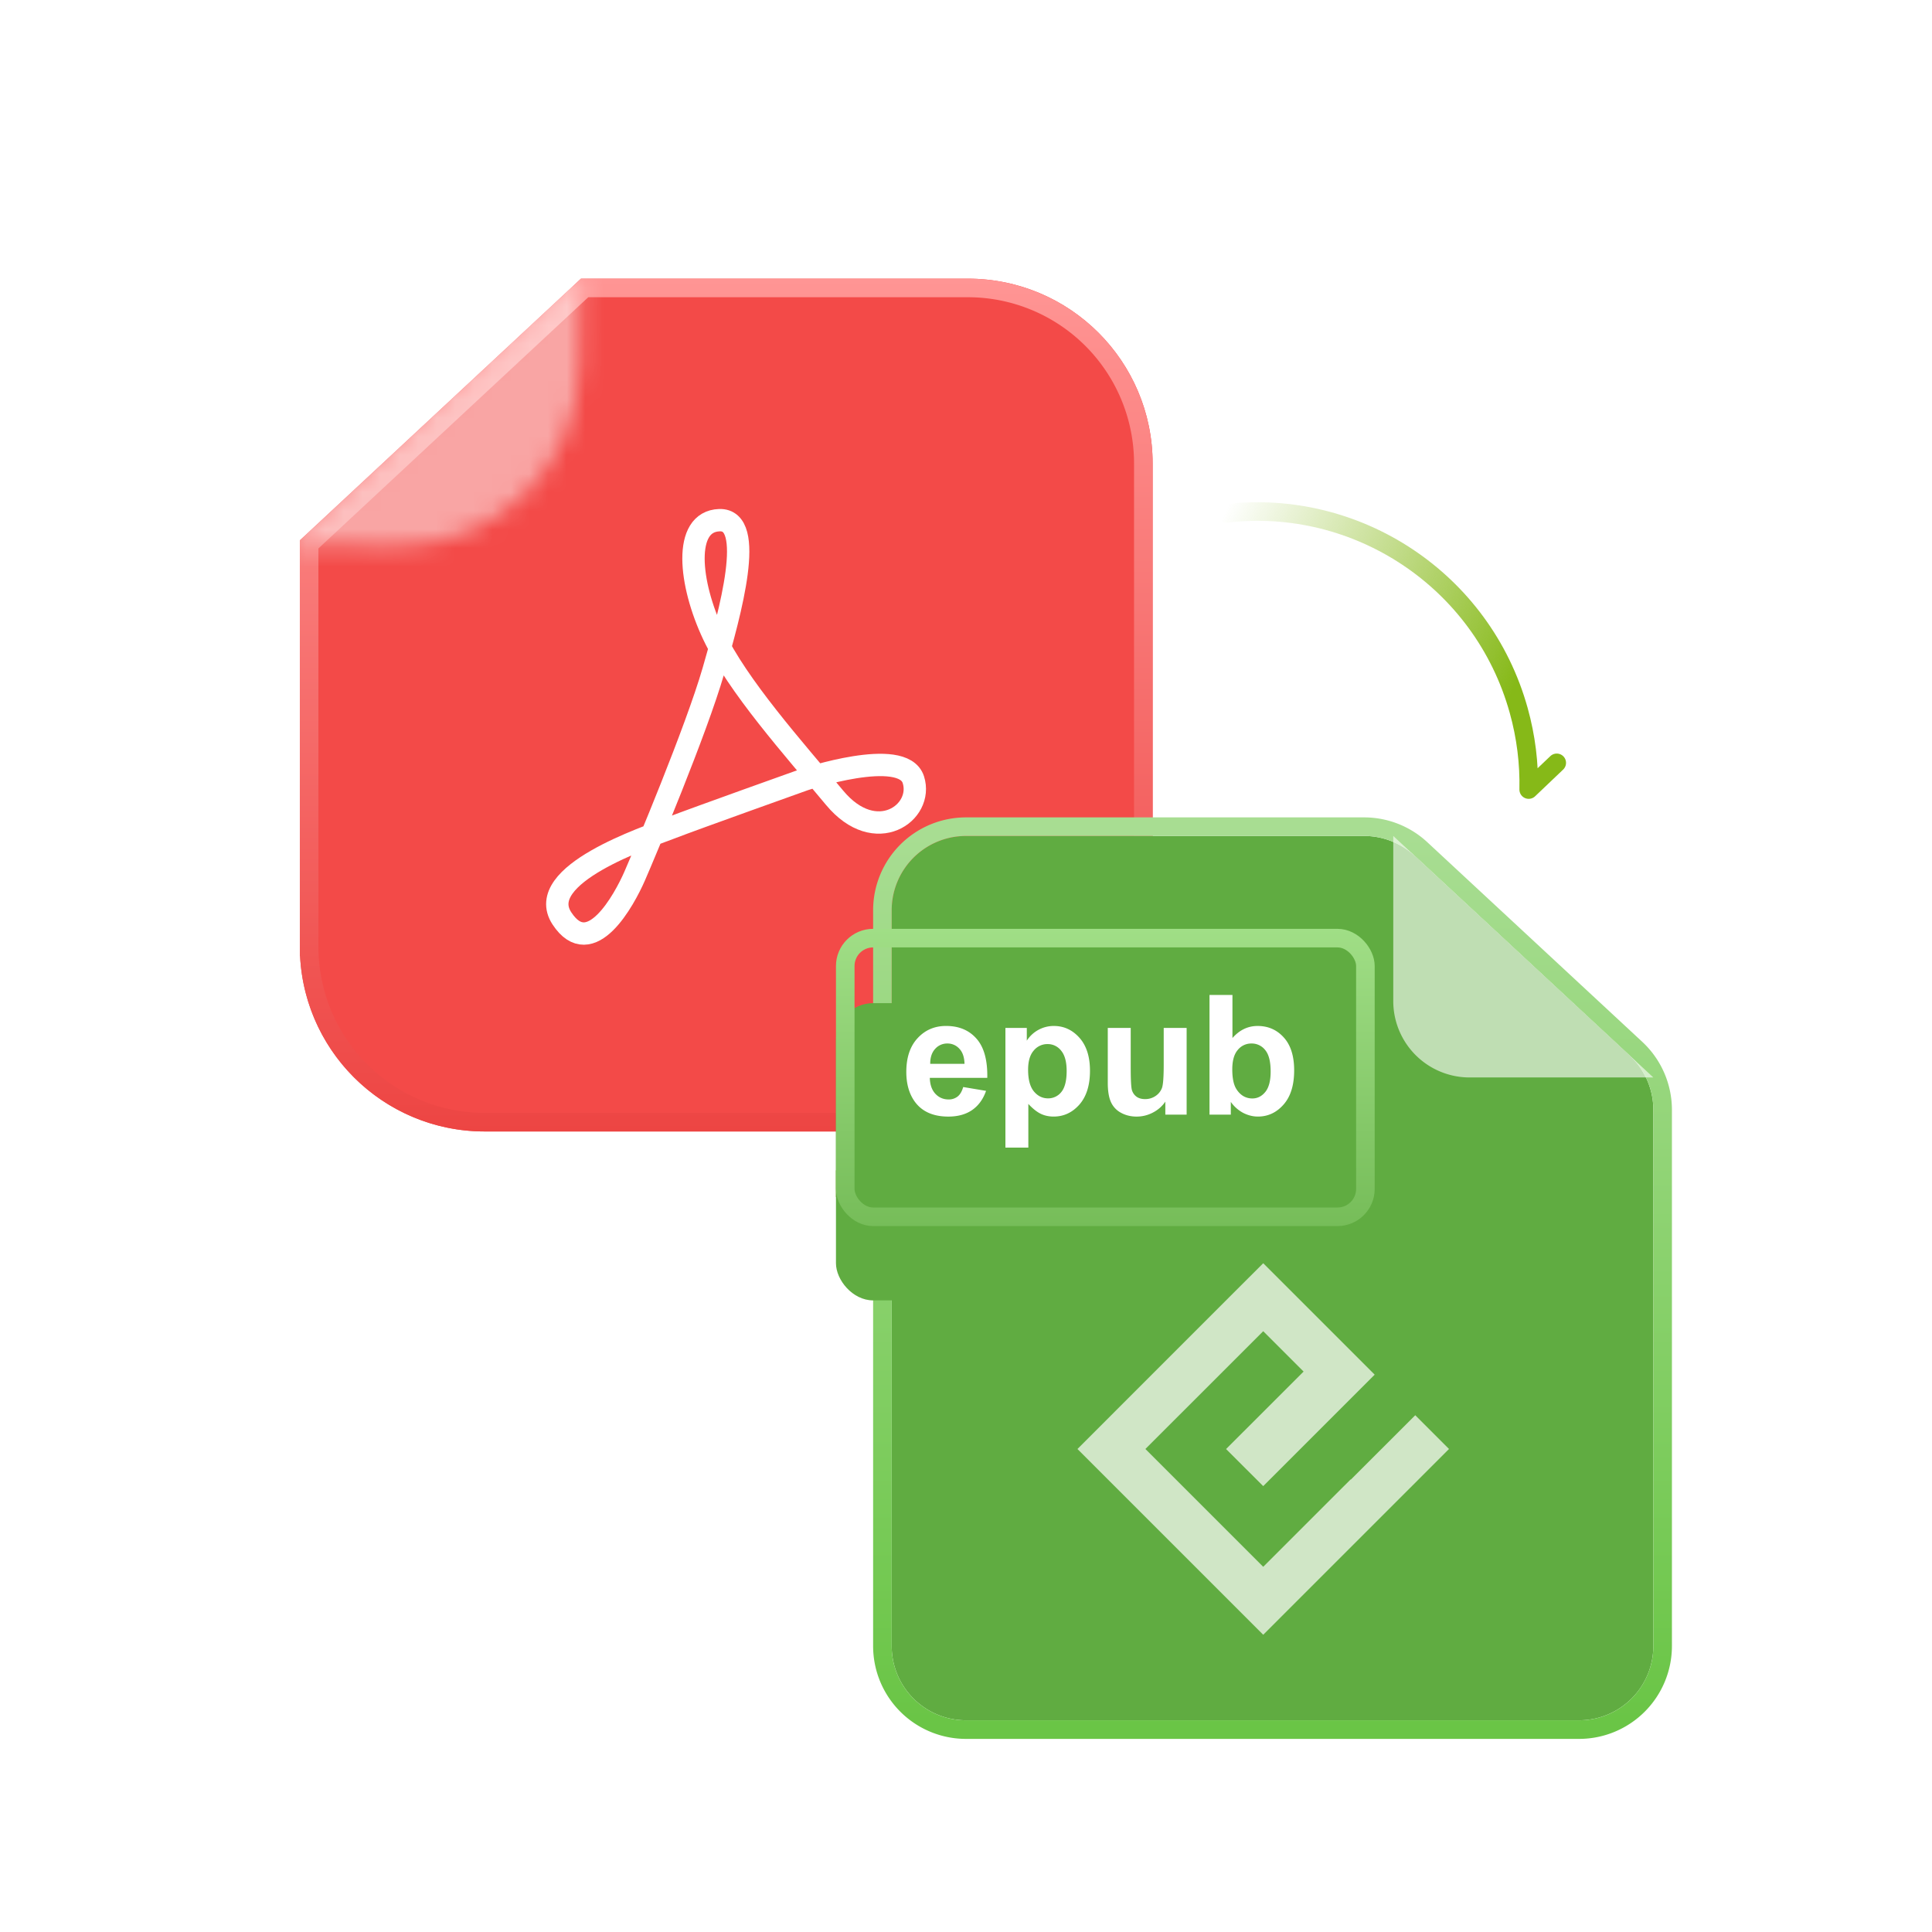 <svg width="104" height="104" fill="none" xmlns="http://www.w3.org/2000/svg"><path d="M66.001 27.636c7.016-.828 13.788 3.567 15.75 10.603.397 1.424.57 2.858.539 4.263l1.51-1.438" stroke="url(#a)" stroke-linecap="round" stroke-linejoin="round"/><g filter="url(#b)"><path d="M16.14 29.088 31.274 15H52.1c5.493 0 9.946 4.453 9.946 9.946V50.96c0 5.494-4.453 9.947-9.946 9.947H26.087c-5.493 0-9.946-4.453-9.946-9.947V29.09Z" fill="#F34A48"/></g><path d="M16.64 50.96V29.305L31.47 15.5H52.1a9.446 9.446 0 0 1 9.446 9.446V50.96a9.446 9.446 0 0 1-9.446 9.447H26.087a9.446 9.446 0 0 1-9.446-9.447Z" stroke="url(#c)"/><mask id="d" style="mask-type:alpha" maskUnits="userSpaceOnUse" x="16" y="15" width="46" height="46"><path d="M16 28.886 30.914 15h21.283C57.61 15 62 19.39 62 24.803v26.394C62 56.61 57.61 61 52.197 61H25.803C20.39 61 16 56.61 16 51.197V28.886Z" fill="#F44"/></mask><g mask="url(#d)"><g filter="url(#e)"><path clip-rule="evenodd" d="M43.293 41.967s5.298-1.776 5.872 0c.573 1.775-2.022 3.644-4.24.975-2.22-2.67-5.214-6.004-6.524-8.77-1.31-2.768-1.652-6.104.326-6.171 1.979-.066.596 4.931-.326 8.119-.922 3.189-3.685 9.775-4.239 11.044-.556 1.268-2.37 4.627-3.914 2.273-1.545-2.355 4.574-4.37 5.87-4.872 1.297-.502 7.175-2.598 7.175-2.598Z" stroke="#fff" stroke-width="1.203" stroke-linecap="round" stroke-linejoin="round"/></g><g opacity=".5"><mask id="f" style="mask-type:alpha" maskUnits="userSpaceOnUse" x="15" y="12" width="17" height="18"><path d="M31.193 19.697c-.061 5.414-4.5 9.753-9.914 9.692l-6.22-.07.188-16.579 16.023.182-.077 6.775Z" fill="#D9D9D9"/></mask><g mask="url(#f)"><path d="M35.589 10.475 12.984 31.057H35.59V10.474Z" fill="#fff"/></g></g></g><g filter="url(#g)"><path fill-rule="evenodd" clip-rule="evenodd" d="M48 49a4 4 0 0 1 4-4h21.43a4 4 0 0 1 2.721 1.069l11.57 10.744A4 4 0 0 1 89 59.744v28.86a4 4 0 0 1-4 4H52a4 4 0 0 1-4-4V49Z" fill="#60AC41"/></g><path d="M73.43 44.5H52a4.5 4.5 0 0 0-4.5 4.5v39.605a4.5 4.5 0 0 0 4.5 4.5h33a4.5 4.5 0 0 0 4.5-4.5v-28.86a4.5 4.5 0 0 0-1.438-3.298l-11.57-10.745a4.5 4.5 0 0 0-3.063-1.202Z" stroke="url(#h)"/><path opacity=".6" fill-rule="evenodd" clip-rule="evenodd" d="m75 45 14 13h-9.891A4.11 4.11 0 0 1 75 53.891V45Z" fill="#fff"/><path fill-rule="evenodd" clip-rule="evenodd" d="m47 68-2-3.571V63h2v5Z" fill="#71A500"/><g filter="url(#i)"><rect x="45" y="50" width="29" height="16" rx="2" fill="#60AC41"/></g><rect x="45.5" y="50.5" width="28" height="15" rx="1.5" stroke="url(#j)"/><path opacity=".7" d="m68 71.659-6.343 6.34L68 84.341l4.704-4.703.01.011 3.469-3.467L78 77.999l-1.829 1.83-6.342 6.34L68 88l-1.83-1.83-6.341-6.34L58 78l1.829-1.83 6.34-6.342L68 68l1.829 1.828 3.287 3.287.883.883-6 6L66 78.002l4.173-4.17-2.171-2.17-.002-.002Z" fill="#fff"/><path d="m51.85 58.515 1.23.206c-.158.451-.408.796-.751 1.033-.34.234-.766.352-1.28.352-.81 0-1.411-.266-1.8-.796-.309-.425-.462-.96-.462-1.608 0-.774.202-1.379.606-1.815.404-.44.916-.66 1.534-.66.694 0 1.242.23 1.643.69.402.457.594 1.16.576 2.105h-3.094c.01.367.109.652.3.857.19.203.427.304.711.304a.756.756 0 0 0 .488-.159c.132-.105.231-.275.299-.51Zm.07-1.248c-.009-.358-.101-.629-.277-.813a.846.846 0 0 0-.642-.282.858.858 0 0 0-.667.295c-.176.196-.263.463-.26.8h1.846Zm2.202-1.934h1.151v.686a1.723 1.723 0 0 1 1.455-.791c.542 0 1.002.212 1.38.637.377.425.566 1.016.566 1.775 0 .78-.19 1.386-.57 1.82-.382.43-.843.645-1.385.645-.258 0-.492-.05-.703-.153-.208-.103-.428-.279-.66-.528v2.351h-1.234v-6.442Zm1.221 2.254c0 .525.104.913.312 1.165.208.249.462.373.76.373a.894.894 0 0 0 .717-.342c.19-.232.286-.61.286-1.134 0-.49-.099-.853-.295-1.09a.91.91 0 0 0-.73-.356.945.945 0 0 0-.75.352c-.2.231-.3.575-.3 1.032ZM62.73 60v-.699c-.17.25-.393.446-.672.59a1.865 1.865 0 0 1-.874.215c-.314 0-.595-.07-.844-.207a1.219 1.219 0 0 1-.54-.58c-.112-.25-.168-.593-.168-1.033v-2.953h1.235v2.145c0 .656.022 1.059.066 1.208.047.147.13.264.25.352.12.085.273.127.458.127.21 0 .4-.057.567-.171a.897.897 0 0 0 .342-.431c.062-.173.093-.593.093-1.261v-1.969h1.234V60H62.73Zm2.378 0v-6.442h1.235v2.32c.38-.434.832-.65 1.353-.65.569 0 1.039.206 1.411.62.372.41.558 1 .558 1.77 0 .797-.19 1.41-.571 1.841-.378.431-.838.646-1.38.646-.267 0-.53-.065-.791-.197a1.914 1.914 0 0 1-.668-.593V60h-1.147Zm1.226-2.435c0 .484.076.841.229 1.073.213.328.498.492.852.492.273 0 .504-.116.694-.347.194-.235.29-.602.29-1.103 0-.533-.096-.917-.29-1.152a.916.916 0 0 0-.742-.356.928.928 0 0 0-.739.348c-.196.228-.294.577-.294 1.045Z" fill="#fff"/><defs><linearGradient id="a" x1="82.303" y1="35.335" x2="65.963" y2="27.564" gradientUnits="userSpaceOnUse"><stop stop-color="#86B918"/><stop offset="1" stop-color="#86B918" stop-opacity="0"/></linearGradient><linearGradient id="c" x1="39.093" y1="15" x2="39.093" y2="60.906" gradientUnits="userSpaceOnUse"><stop stop-color="#FF9594"/><stop offset="1" stop-color="#ED4543"/></linearGradient><linearGradient id="h" x1="68.5" y1="45" x2="68.5" y2="92.605" gradientUnits="userSpaceOnUse"><stop stop-color="#A8DD92"/><stop offset="1" stop-color="#6AC546"/></linearGradient><linearGradient id="j" x1="59.5" y1="50" x2="59.5" y2="66" gradientUnits="userSpaceOnUse"><stop stop-color="#A0DE86"/><stop offset="1" stop-color="#76BD59"/></linearGradient><filter id="b" x="16.141" y="15" width="45.906" height="45.906" filterUnits="userSpaceOnUse" color-interpolation-filters="sRGB"><feFlood flood-opacity="0" result="BackgroundImageFix"/><feBlend in="SourceGraphic" in2="BackgroundImageFix" result="shape"/><feColorMatrix in="SourceAlpha" values="0 0 0 0 0 0 0 0 0 0 0 0 0 0 0 0 0 0 127 0" result="hardAlpha"/><feOffset/><feGaussianBlur stdDeviation="3"/><feComposite in2="hardAlpha" operator="arithmetic" k2="-1" k3="1"/><feColorMatrix values="0 0 0 0 1 0 0 0 0 0.69 0 0 0 0 0.629 0 0 0 1 0"/><feBlend in2="shape" result="effect1_innerShadow_1190_141"/></filter><filter id="e" x="29.398" y="27.398" width="20.449" height="23.453" filterUnits="userSpaceOnUse" color-interpolation-filters="sRGB"><feFlood flood-opacity="0" result="BackgroundImageFix"/><feBlend in="SourceGraphic" in2="BackgroundImageFix" result="shape"/><feColorMatrix in="SourceAlpha" values="0 0 0 0 0 0 0 0 0 0 0 0 0 0 0 0 0 0 127 0" result="hardAlpha"/><feOffset/><feGaussianBlur stdDeviation=".5"/><feComposite in2="hardAlpha" operator="arithmetic" k2="-1" k3="1"/><feColorMatrix values="0 0 0 0 1 0 0 0 0 0.824 0 0 0 0 0.817 0 0 0 1 0"/><feBlend in2="shape" result="effect1_innerShadow_1190_141"/></filter><filter id="g" x="47" y="44" width="43" height="49.602" filterUnits="userSpaceOnUse" color-interpolation-filters="sRGB"><feFlood flood-opacity="0" result="BackgroundImageFix"/><feBlend in="SourceGraphic" in2="BackgroundImageFix" result="shape"/><feColorMatrix in="SourceAlpha" values="0 0 0 0 0 0 0 0 0 0 0 0 0 0 0 0 0 0 127 0" result="hardAlpha"/><feOffset/><feGaussianBlur stdDeviation="3"/><feComposite in2="hardAlpha" operator="arithmetic" k2="-1" k3="1"/><feColorMatrix values="0 0 0 0 0.834 0 0 0 0 1 0 0 0 0 0.767 0 0 0 1 0"/><feBlend in2="shape" result="effect1_innerShadow_1190_141"/></filter><filter id="i" x="45" y="50" width="29" height="20" filterUnits="userSpaceOnUse" color-interpolation-filters="sRGB"><feFlood flood-opacity="0" result="BackgroundImageFix"/><feBlend in="SourceGraphic" in2="BackgroundImageFix" result="shape"/><feColorMatrix in="SourceAlpha" values="0 0 0 0 0 0 0 0 0 0 0 0 0 0 0 0 0 0 127 0" result="hardAlpha"/><feOffset dy="4"/><feGaussianBlur stdDeviation="2"/><feComposite in2="hardAlpha" operator="arithmetic" k2="-1" k3="1"/><feColorMatrix values="0 0 0 0 0.497 0 0 0 0 0.808 0 0 0 0 0.37 0 0 0 1 0"/><feBlend in2="shape" result="effect1_innerShadow_1190_141"/></filter></defs></svg>